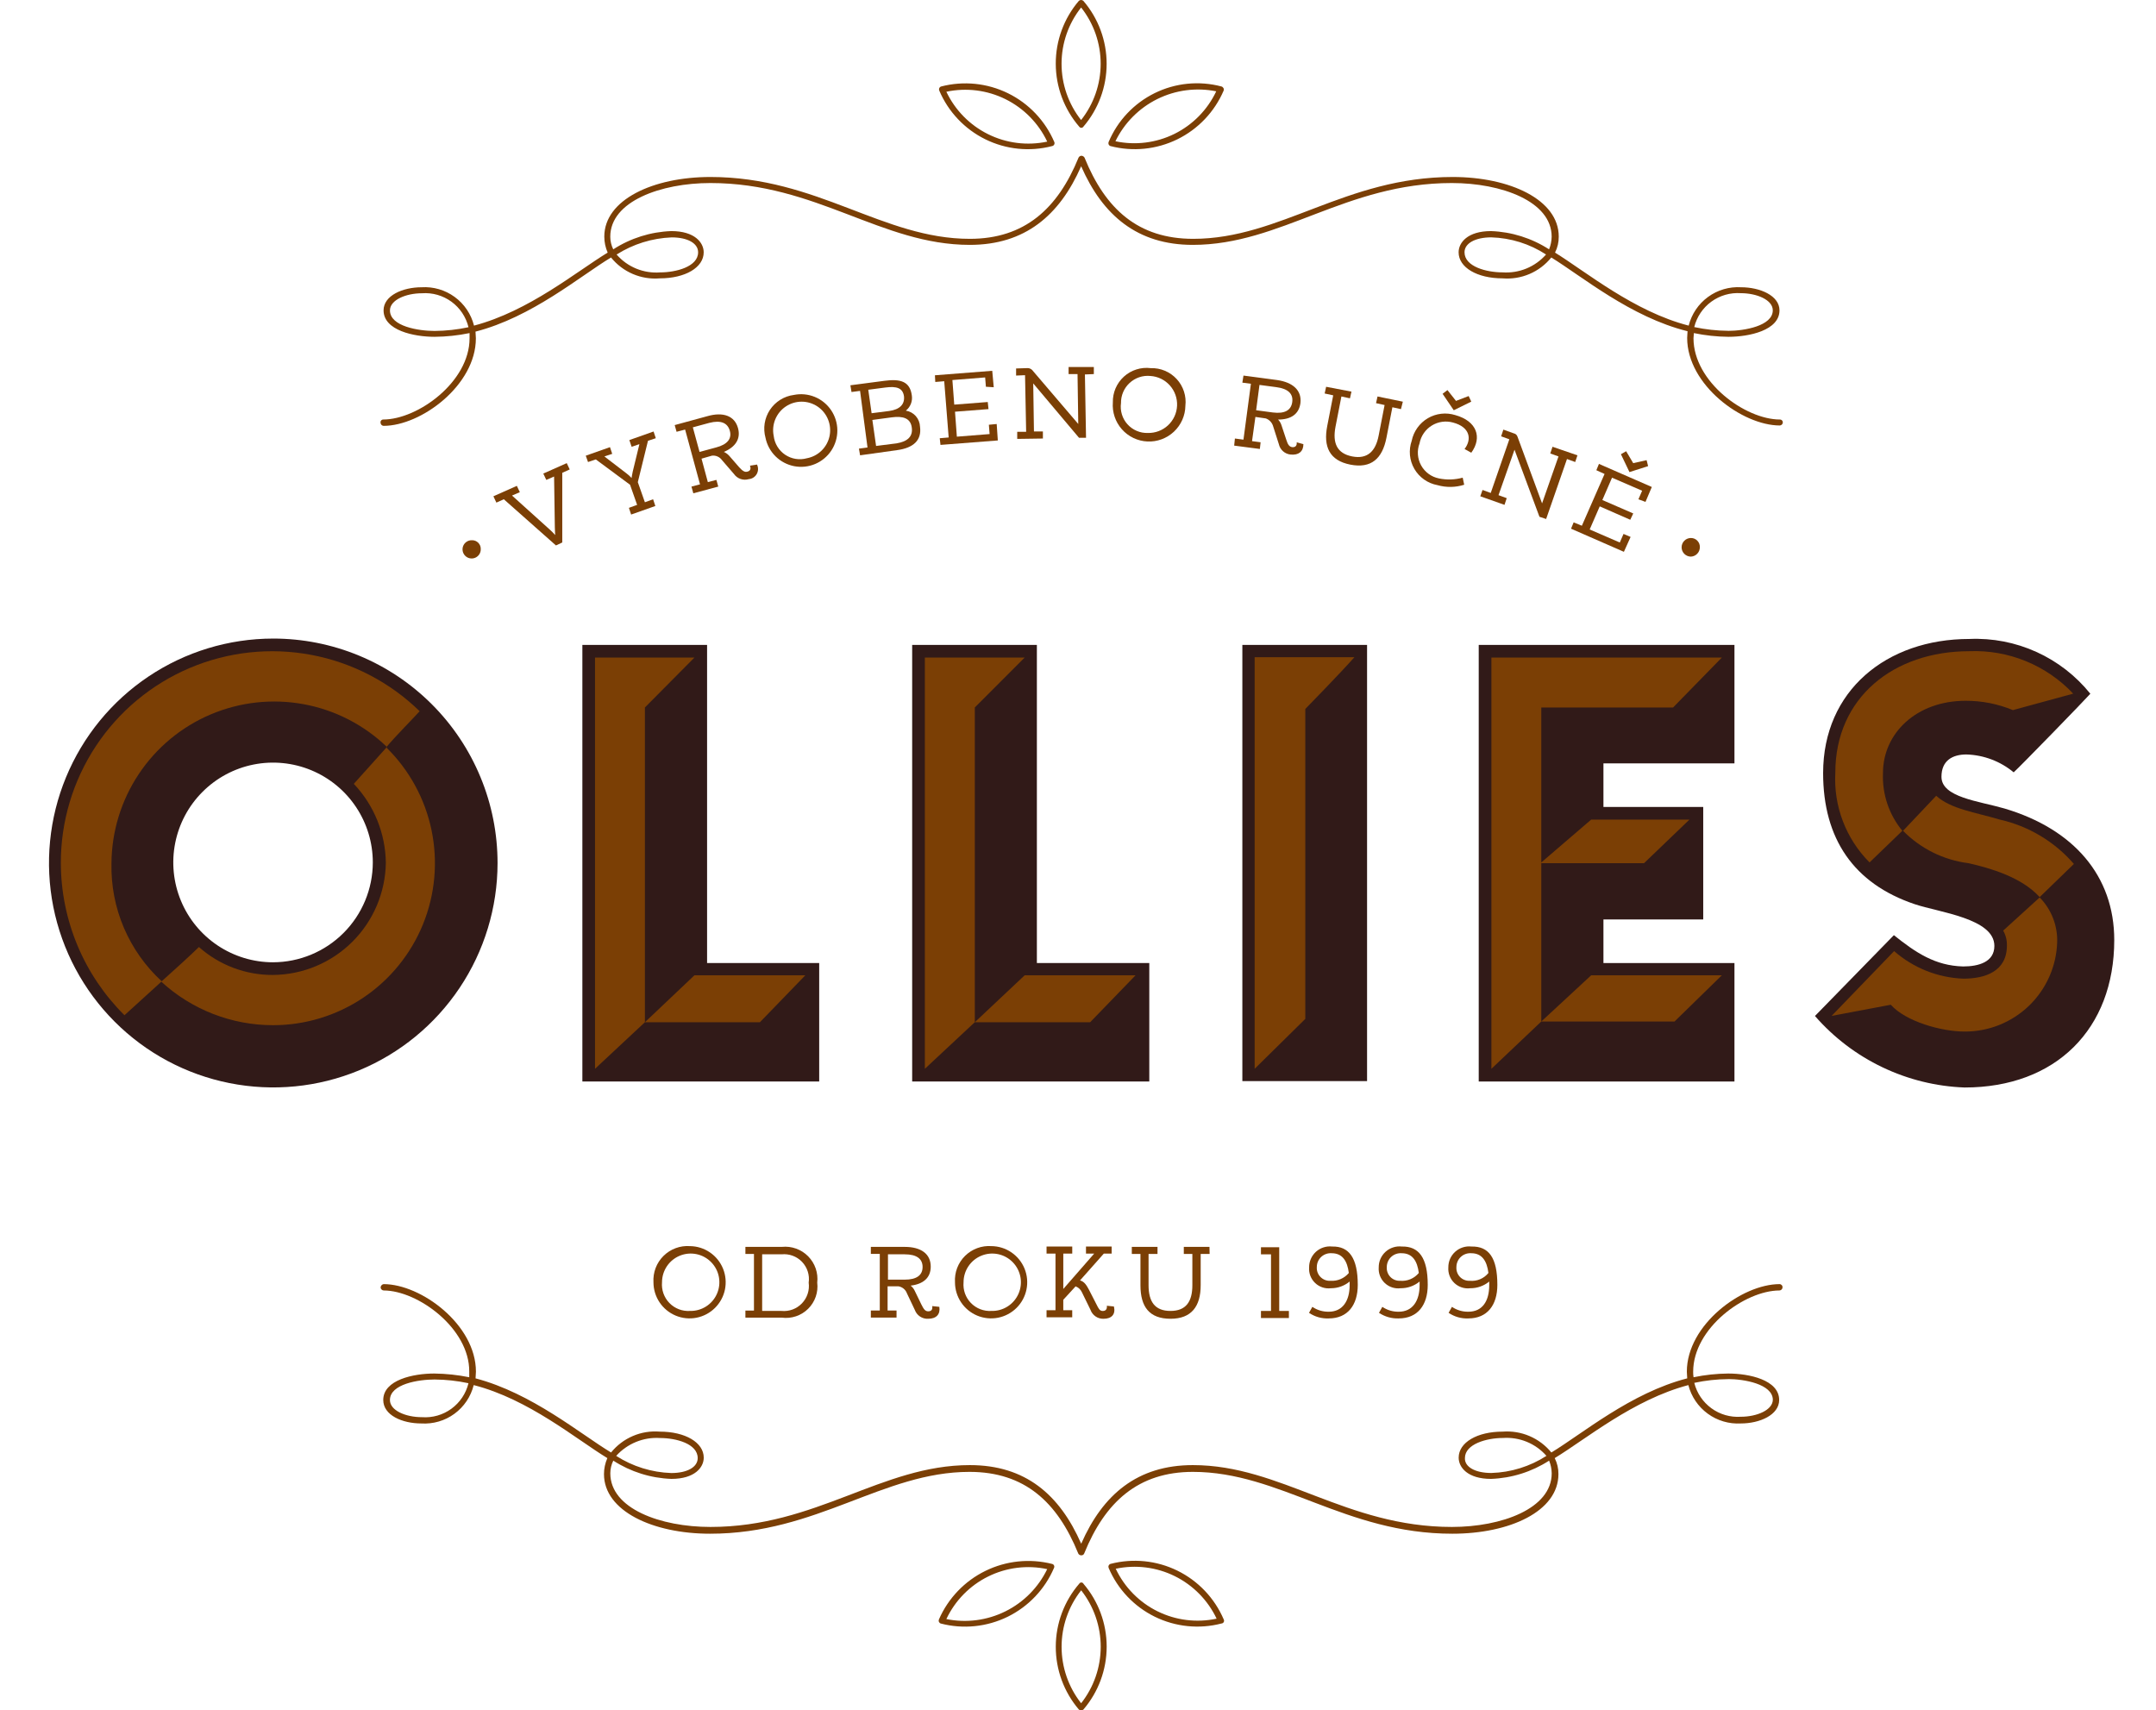 <?xml version="1.0" encoding="UTF-8"?>
<svg xmlns="http://www.w3.org/2000/svg" width="121" height="96" viewBox="0 0 121 96" fill="none">
  <g id="Frame 690">
    <g id="Group 154">
      <path id="Path 174" d="M21.529 72.43C21.485 72.427 21.444 72.408 21.414 72.377C21.383 72.347 21.364 72.306 21.361 72.262C21.363 72.216 21.381 72.173 21.412 72.138C21.442 72.104 21.484 72.081 21.529 72.074C23.639 72.074 26.71 74.353 26.71 76.987C26.71 77.113 26.689 77.26 26.689 77.363C29.865 78.2 32.56 80.479 34.295 81.524C34.621 81.12 35.04 80.803 35.517 80.599C35.994 80.394 36.514 80.31 37.031 80.353C38.452 80.353 39.496 80.96 39.496 81.814C39.496 82.358 38.995 83.006 37.679 83.006C36.52 82.964 35.394 82.61 34.42 81.981C34.31 82.202 34.253 82.445 34.252 82.692C34.252 84.678 37.072 85.703 39.872 85.703C45.826 85.703 49.461 82.232 54.433 82.232C57.546 82.232 59.468 83.884 60.68 86.644C61.891 83.884 63.834 82.232 66.947 82.232C71.898 82.232 75.534 85.703 81.487 85.703C84.266 85.703 87.086 84.678 87.086 82.692C87.082 82.448 87.033 82.207 86.94 81.981C85.966 82.61 84.84 82.964 83.681 83.006C82.365 83.006 81.864 82.358 81.864 81.814C81.864 80.957 82.909 80.353 84.329 80.353C84.846 80.313 85.365 80.398 85.841 80.602C86.318 80.806 86.738 81.122 87.066 81.524C88.799 80.479 91.515 78.179 94.691 77.363C94.691 77.259 94.67 77.113 94.67 76.987C94.67 74.353 97.762 72.074 99.872 72.074C99.896 72.074 99.919 72.079 99.941 72.089C99.962 72.099 99.981 72.113 99.997 72.131C100.013 72.149 100.025 72.169 100.032 72.192C100.039 72.215 100.042 72.239 100.039 72.262C100.037 72.306 100.018 72.347 99.987 72.377C99.956 72.408 99.915 72.427 99.872 72.43C97.929 72.43 95.025 74.542 95.025 76.987C95.022 77.092 95.029 77.198 95.046 77.301C95.685 77.168 96.336 77.098 96.989 77.092C98.159 77.092 99.851 77.447 99.851 78.577C99.851 79.413 98.765 79.894 97.7 79.894C97.036 79.932 96.379 79.738 95.842 79.345C95.305 78.953 94.92 78.386 94.755 77.741C91.663 78.557 89.01 80.772 87.254 81.839C87.395 82.117 87.466 82.425 87.463 82.737C87.463 84.828 84.727 86.083 81.51 86.083C75.493 86.083 71.837 82.612 66.948 82.612C63.876 82.612 62.018 84.304 60.848 87.191C60.835 87.225 60.812 87.253 60.782 87.271C60.751 87.29 60.716 87.299 60.68 87.296C60.645 87.296 60.611 87.286 60.582 87.268C60.552 87.249 60.528 87.223 60.513 87.191C59.343 84.306 57.505 82.612 54.412 82.612C49.545 82.612 45.868 86.083 39.851 86.083C36.634 86.083 33.897 84.807 33.897 82.737C33.897 82.428 33.962 82.122 34.086 81.839C32.331 80.772 29.677 78.533 26.585 77.741C26.425 78.388 26.041 78.959 25.503 79.352C24.965 79.746 24.305 79.937 23.64 79.894C22.574 79.894 21.509 79.432 21.509 78.577C21.509 77.448 23.199 77.092 24.371 77.092C25.031 77.1 25.688 77.169 26.335 77.301V76.987C26.356 74.562 23.451 72.43 21.529 72.43ZM96.989 77.406C96.35 77.411 95.713 77.481 95.087 77.615C95.23 78.188 95.57 78.693 96.048 79.041C96.525 79.389 97.11 79.558 97.699 79.518C98.597 79.518 99.496 79.142 99.496 78.556C99.475 77.678 97.867 77.403 96.99 77.403L96.989 77.406ZM83.698 82.674C84.797 82.642 85.867 82.309 86.79 81.713C86.488 81.368 86.11 81.099 85.686 80.924C85.261 80.75 84.803 80.677 84.346 80.709C83.448 80.709 82.215 81.044 82.215 81.838C82.194 82.34 82.799 82.674 83.698 82.674ZM62.326 87.776C63.582 87.45 64.913 87.584 66.078 88.156C67.243 88.727 68.165 89.698 68.677 90.891C68.69 90.914 68.697 90.94 68.698 90.966C68.698 90.992 68.692 91.018 68.679 91.041C68.666 91.065 68.648 91.084 68.626 91.098C68.604 91.112 68.578 91.12 68.552 91.122C67.299 91.448 65.97 91.312 64.808 90.741C63.647 90.169 62.728 89.199 62.221 88.006C62.212 87.984 62.207 87.961 62.207 87.937C62.207 87.913 62.212 87.889 62.222 87.868C62.232 87.846 62.246 87.826 62.264 87.81C62.282 87.795 62.303 87.783 62.326 87.776ZM68.28 90.851C67.788 89.815 66.962 88.975 65.935 88.466C64.908 87.958 63.739 87.811 62.618 88.049C63.108 89.088 63.934 89.929 64.963 90.438C65.992 90.946 67.162 91.091 68.284 90.85L68.28 90.851ZM60.801 88.886C61.645 89.869 62.109 91.123 62.109 92.419C62.109 93.716 61.645 94.969 60.801 95.953C60.766 95.983 60.722 96 60.676 96C60.63 96 60.585 95.983 60.551 95.953C59.709 94.967 59.249 93.712 59.253 92.416C59.256 91.119 59.724 89.867 60.571 88.886C60.583 88.866 60.6 88.849 60.621 88.838C60.641 88.826 60.664 88.82 60.687 88.82C60.711 88.82 60.734 88.826 60.754 88.837C60.775 88.848 60.792 88.865 60.804 88.884L60.801 88.886ZM60.676 89.263C59.965 90.165 59.579 91.281 59.579 92.43C59.579 93.579 59.965 94.695 60.676 95.598C61.387 94.695 61.774 93.579 61.775 92.43C61.775 91.281 61.389 90.164 60.679 89.261L60.676 89.263ZM59.046 87.778C59.07 87.783 59.093 87.794 59.112 87.81C59.131 87.825 59.146 87.845 59.156 87.867C59.166 87.89 59.171 87.914 59.17 87.939C59.169 87.963 59.163 87.987 59.151 88.009C58.639 89.202 57.717 90.172 56.552 90.744C55.387 91.315 54.056 91.45 52.8 91.124C52.777 91.117 52.756 91.105 52.738 91.089C52.721 91.073 52.706 91.053 52.696 91.032C52.687 91.01 52.681 90.987 52.681 90.963C52.681 90.939 52.686 90.915 52.695 90.893C53.214 89.706 54.137 88.741 55.3 88.171C56.463 87.6 57.791 87.461 59.046 87.778ZM58.774 88.071C57.653 87.83 56.484 87.976 55.456 88.485C54.428 88.993 53.602 89.835 53.112 90.873C54.234 91.101 55.399 90.949 56.424 90.441C57.45 89.933 58.277 89.097 58.774 88.066V88.071ZM37.047 80.712C36.587 80.681 36.126 80.756 35.699 80.93C35.272 81.104 34.89 81.372 34.582 81.715C35.507 82.309 36.575 82.641 37.674 82.677C38.572 82.677 39.157 82.342 39.157 81.84C39.157 81.025 37.928 80.712 37.047 80.712ZM26.292 77.636C25.667 77.502 25.03 77.432 24.39 77.427C23.492 77.427 21.884 77.678 21.884 78.58C21.884 79.165 22.761 79.542 23.681 79.542C24.271 79.585 24.857 79.417 25.335 79.068C25.813 78.719 26.152 78.212 26.292 77.636Z" fill="#7B3F05"></path>
      <g id="Group 148">
        <path id="Path 175" d="M32.684 36.197H39.683V54.052H45.975V60.701H32.684V36.197Z" fill="#311A18"></path>
        <path id="Path 176" d="M33.394 59.989L36.193 57.375H42.647L45.196 54.741H38.973L36.194 57.375V39.709L38.973 36.907H33.394V59.989Z" fill="#7B3F05"></path>
        <path id="Path 177" d="M51.193 36.197H58.192V54.052H64.501V60.701H51.193V36.197Z" fill="#311A18"></path>
        <path id="Path 178" d="M51.905 59.989L54.705 57.375H61.181L63.73 54.741H57.507L54.708 57.375V39.709L57.507 36.907H51.905V59.989Z" fill="#7B3F05"></path>
        <path id="Rectangle 25" d="M76.723 36.197H69.724V60.679H76.723V36.197Z" fill="#311A18"></path>
        <path id="Path 179" d="M70.414 59.989L73.257 57.187V39.792C73.257 39.792 75.241 37.764 76.014 36.886H70.414V59.989Z" fill="#7B3F05"></path>
        <path id="Path 180" d="M97.342 42.846H89.989V45.292H95.589V51.606H89.989V54.053H97.342V60.702H82.99V36.197H97.342V42.846Z" fill="#311A18"></path>
        <path id="Path 181" d="M83.701 59.989L86.501 57.334H93.979L96.633 54.741H89.3L86.501 57.334V48.448H92.267L94.816 46.002H89.301L86.501 48.406V39.709H93.897L96.634 36.907H83.701V59.989Z" fill="#7B3F05"></path>
        <path id="Path 182" d="M117.315 38.938C117.002 39.293 113.366 43.035 113.013 43.349C112.265 42.728 111.331 42.375 110.36 42.346C109.587 42.346 108.96 42.68 108.96 43.6C108.96 44.754 111.049 44.96 112.494 45.378C116.379 46.531 118.657 49.162 118.657 52.759C118.657 57.756 115.376 61.038 110.258 61.038C108.659 60.979 107.088 60.592 105.644 59.901C104.199 59.211 102.912 58.232 101.86 57.024L106.289 52.488C107.518 53.471 108.608 54.203 110.174 54.244C111.052 54.244 111.929 53.993 111.929 53.091C111.929 51.544 108.816 51.21 107.458 50.749C104.032 49.596 102.318 47.069 102.318 43.39C102.318 38.769 105.87 35.863 110.529 35.863C111.821 35.807 113.109 36.056 114.288 36.591C115.467 37.125 116.504 37.929 117.315 38.938Z" fill="#311A18"></path>
        <g id="Group 147">
          <path id="Path 183" d="M112.424 52.232C112.569 52.486 112.641 52.776 112.633 53.068C112.633 54.529 111.404 54.929 110.189 54.929C108.754 54.875 107.382 54.329 106.303 53.382L102.794 57.02L106.116 56.393C106.951 57.334 108.958 57.898 110.252 57.898C111.598 57.906 112.894 57.389 113.866 56.456C114.837 55.522 115.407 54.247 115.453 52.901C115.47 52.434 115.391 51.97 115.222 51.535C115.053 51.1 114.798 50.704 114.471 50.371L112.424 52.232Z" fill="#7B3F05"></path>
          <path id="Path 184" d="M106.764 46.63C106.014 45.721 105.627 44.567 105.677 43.389C105.677 41.152 107.557 39.333 110.315 39.333C111.226 39.33 112.128 39.508 112.969 39.856L116.353 38.933C115.609 38.142 114.703 37.519 113.697 37.108C112.692 36.697 111.61 36.506 110.524 36.55C106.262 36.55 103.003 39.164 103.003 43.366C102.951 44.294 103.095 45.222 103.426 46.09C103.757 46.959 104.267 47.747 104.924 48.405L106.764 46.63Z" fill="#7B3F05"></path>
          <path id="Path 185" d="M112.236 46.002C110.836 45.584 109.499 45.417 108.664 44.665L106.804 46.63C107.79 47.634 109.086 48.275 110.481 48.449C111.672 48.721 113.448 49.222 114.471 50.352L116.392 48.491C115.308 47.238 113.852 46.366 112.236 46.002Z" fill="#7B3F05"></path>
        </g>
        <path id="Path 186" d="M15.325 35.841C12.836 35.843 10.404 36.584 8.336 37.969C6.268 39.354 4.657 41.322 3.706 43.623C2.755 45.924 2.506 48.456 2.992 50.898C3.479 53.34 4.677 55.584 6.437 57.345C8.196 59.105 10.438 60.305 12.878 60.791C15.319 61.278 17.848 61.029 20.148 60.078C22.447 59.126 24.413 57.513 25.797 55.443C27.181 53.374 27.921 50.94 27.924 48.45C27.925 46.794 27.601 45.153 26.968 43.623C26.336 42.092 25.408 40.701 24.237 39.53C23.067 38.359 21.677 37.43 20.148 36.797C18.619 36.164 16.98 35.839 15.325 35.841ZM15.325 54.01C14.217 54.01 13.135 53.681 12.214 53.066C11.293 52.45 10.575 51.575 10.152 50.551C9.728 49.527 9.617 48.401 9.833 47.314C10.049 46.227 10.582 45.228 11.366 44.445C12.149 43.661 13.146 43.127 14.232 42.911C15.318 42.695 16.444 42.806 17.467 43.23C18.49 43.654 19.365 44.372 19.98 45.294C20.595 46.215 20.923 47.298 20.923 48.407C20.92 49.892 20.329 51.315 19.279 52.365C18.23 53.415 16.808 54.006 15.325 54.01Z" fill="#311A18"></path>
        <path id="Path 187" d="M21.673 41.946C22.196 41.319 23.178 40.336 23.553 39.918C21.88 38.288 19.764 37.188 17.469 36.756C15.175 36.324 12.804 36.58 10.653 37.49C8.503 38.401 6.669 39.927 5.381 41.876C4.094 43.825 3.409 46.112 3.414 48.448C3.419 50.036 3.737 51.607 4.35 53.072C4.963 54.536 5.859 55.865 6.986 56.982L9.054 55.101C10.765 56.67 13.001 57.541 15.322 57.541C17.128 57.542 18.893 57.003 20.392 55.995C21.891 54.986 23.056 53.554 23.738 51.88C24.419 50.206 24.587 48.367 24.219 46.597C23.851 44.827 22.965 43.207 21.673 41.944L21.673 41.946ZM15.322 54.721C13.79 54.73 12.309 54.171 11.164 53.153C10.788 53.529 9.618 54.595 9.075 55.075C8.163 54.238 7.44 53.215 6.953 52.076C6.467 50.937 6.23 49.707 6.256 48.469C6.265 46.681 6.797 44.934 7.788 43.446C8.779 41.957 10.184 40.792 11.83 40.096C13.476 39.399 15.29 39.201 17.048 39.526C18.805 39.851 20.428 40.685 21.716 41.925L19.857 43.995C20.992 45.193 21.634 46.776 21.654 48.427C21.629 50.096 20.953 51.689 19.769 52.865C18.586 54.041 16.989 54.708 15.322 54.721Z" fill="#7B3F05"></path>
      </g>
      <path id="Path 188" d="M21.506 23.546C23.449 23.546 26.353 21.434 26.353 18.988V18.695C25.707 18.829 25.049 18.899 24.389 18.904C23.237 18.904 21.527 18.549 21.527 17.419C21.527 16.583 22.613 16.123 23.658 16.123C24.323 16.082 24.981 16.274 25.519 16.668C26.057 17.061 26.44 17.63 26.603 18.276C29.695 17.46 32.348 15.245 34.104 14.178C33.979 13.895 33.915 13.589 33.915 13.279C33.915 11.21 36.652 9.934 39.869 9.934C45.886 9.934 49.542 13.405 54.43 13.405C57.503 13.405 59.361 11.713 60.531 8.847C60.546 8.816 60.57 8.789 60.6 8.771C60.629 8.752 60.663 8.742 60.698 8.742C60.733 8.745 60.766 8.756 60.795 8.774C60.824 8.792 60.849 8.817 60.866 8.847C62.036 11.732 63.874 13.405 66.966 13.405C71.855 13.405 75.511 9.934 81.528 9.934C84.745 9.934 87.481 11.21 87.481 13.279C87.484 13.591 87.413 13.899 87.272 14.178C89.027 15.265 91.701 17.484 94.773 18.276C94.936 17.63 95.319 17.061 95.857 16.668C96.395 16.274 97.053 16.082 97.718 16.123C98.763 16.123 99.869 16.585 99.869 17.419C99.869 18.548 98.156 18.904 97.007 18.904C96.354 18.898 95.703 18.828 95.064 18.695C95.064 18.8 95.043 18.883 95.043 18.988C95.043 21.434 97.947 23.546 99.89 23.546C99.912 23.545 99.934 23.549 99.954 23.558C99.975 23.566 99.994 23.578 100.009 23.594C100.025 23.609 100.037 23.628 100.046 23.649C100.054 23.669 100.058 23.691 100.057 23.713C100.055 23.757 100.036 23.798 100.005 23.828C99.974 23.859 99.933 23.878 99.89 23.881C97.78 23.881 94.688 21.602 94.688 18.967C94.688 18.842 94.709 18.695 94.709 18.591C91.512 17.797 88.793 15.516 87.063 14.452C86.737 14.856 86.317 15.174 85.84 15.378C85.363 15.582 84.843 15.666 84.326 15.623C82.906 15.623 81.861 15.016 81.861 14.162C81.861 13.618 82.363 12.97 83.679 12.97C84.837 13.012 85.963 13.366 86.938 13.995C87.03 13.769 87.079 13.528 87.083 13.284C87.083 11.298 84.263 10.273 81.484 10.273C75.531 10.273 71.895 13.744 66.944 13.744C63.831 13.744 61.888 12.092 60.677 9.332C59.465 12.092 57.523 13.744 54.43 13.744C49.458 13.744 45.826 10.273 39.869 10.273C37.09 10.273 34.25 11.298 34.25 13.284C34.25 13.531 34.308 13.774 34.417 13.995C35.391 13.366 36.517 13.012 37.676 12.97C38.992 12.97 39.493 13.618 39.493 14.162C39.493 15.019 38.449 15.623 37.028 15.623C36.511 15.666 35.992 15.582 35.515 15.378C35.038 15.174 34.618 14.856 34.292 14.452C32.558 15.497 29.863 17.797 26.686 18.613C26.686 18.717 26.707 18.863 26.707 18.989C26.707 21.623 23.634 23.902 21.526 23.902C21.483 23.899 21.442 23.881 21.411 23.85C21.38 23.819 21.361 23.778 21.359 23.735C21.353 23.712 21.353 23.689 21.358 23.667C21.363 23.645 21.373 23.624 21.387 23.606C21.401 23.588 21.419 23.573 21.439 23.563C21.459 23.552 21.482 23.547 21.505 23.546L21.506 23.546ZM96.987 18.57C97.885 18.57 99.493 18.297 99.493 17.416C99.493 16.831 98.595 16.455 97.697 16.455C97.107 16.415 96.523 16.583 96.045 16.931C95.568 17.279 95.228 17.784 95.085 18.358C95.71 18.492 96.347 18.562 96.986 18.567L96.987 18.57ZM83.696 13.322C82.798 13.322 82.192 13.656 82.192 14.158C82.192 14.974 83.446 15.287 84.323 15.287C84.78 15.319 85.239 15.246 85.663 15.072C86.087 14.898 86.465 14.628 86.768 14.284C85.851 13.687 84.788 13.354 83.695 13.322H83.696ZM62.324 8.199C62.301 8.192 62.28 8.18 62.263 8.164C62.245 8.148 62.23 8.129 62.221 8.107C62.211 8.085 62.206 8.062 62.205 8.038C62.205 8.014 62.21 7.99 62.219 7.968C62.722 6.773 63.64 5.799 64.803 5.227C65.966 4.654 67.297 4.522 68.55 4.853C68.573 4.859 68.596 4.87 68.615 4.886C68.634 4.901 68.65 4.92 68.662 4.941C68.674 4.963 68.681 4.987 68.683 5.011C68.685 5.036 68.683 5.06 68.675 5.084C68.163 6.277 67.241 7.247 66.076 7.819C64.911 8.39 63.58 8.525 62.324 8.199ZM62.596 7.927C63.717 8.167 64.887 8.022 65.915 7.513C66.942 7.004 67.768 6.163 68.258 5.125C67.138 4.9 65.974 5.053 64.95 5.56C63.926 6.067 63.1 6.901 62.6 7.929L62.596 7.927ZM60.569 7.111C59.723 6.13 59.256 4.879 59.252 3.583C59.248 2.287 59.708 1.033 60.549 0.047C60.583 0.017 60.628 0 60.674 0C60.72 0 60.764 0.017 60.799 0.047C61.643 1.03 62.107 2.284 62.107 3.581C62.107 4.877 61.643 6.131 60.799 7.114C60.786 7.132 60.77 7.148 60.75 7.158C60.73 7.168 60.708 7.174 60.686 7.174C60.664 7.174 60.642 7.168 60.622 7.158C60.603 7.148 60.586 7.132 60.573 7.114L60.569 7.111ZM60.674 0.422C59.963 1.321 59.577 2.433 59.577 3.579C59.577 4.725 59.963 5.838 60.674 6.737C61.384 5.838 61.771 4.726 61.772 3.581C61.773 2.435 61.387 1.323 60.678 0.424L60.674 0.422ZM59.044 8.2C57.791 8.526 56.463 8.391 55.301 7.819C54.139 7.247 53.221 6.277 52.714 5.084C52.705 5.062 52.7 5.039 52.7 5.015C52.7 4.991 52.705 4.968 52.715 4.946C52.725 4.924 52.739 4.905 52.757 4.889C52.775 4.873 52.796 4.861 52.819 4.854C54.075 4.528 55.406 4.662 56.571 5.234C57.736 5.805 58.658 6.776 59.17 7.969C59.179 7.992 59.184 8.017 59.183 8.043C59.181 8.068 59.175 8.092 59.163 8.115C59.151 8.137 59.134 8.156 59.113 8.171C59.093 8.185 59.069 8.195 59.044 8.2ZM53.111 5.147C53.603 6.184 54.429 7.024 55.456 7.532C56.483 8.041 57.652 8.187 58.773 7.949C58.282 6.914 57.456 6.075 56.43 5.566C55.403 5.058 54.235 4.911 53.115 5.149L53.111 5.147ZM37.049 15.289C37.926 15.289 39.18 14.975 39.18 14.16C39.18 13.658 38.596 13.324 37.697 13.324C36.599 13.367 35.533 13.698 34.605 14.286C34.906 14.632 35.284 14.903 35.708 15.077C36.133 15.251 36.592 15.324 37.049 15.289ZM23.682 16.46C22.784 16.46 21.885 16.836 21.885 17.422C21.885 18.321 23.494 18.575 24.392 18.575C25.031 18.57 25.668 18.5 26.293 18.366C26.153 17.79 25.814 17.282 25.335 16.933C24.856 16.584 24.269 16.416 23.679 16.46H23.682Z" fill="#7B3F05"></path>
      <g id="Group 151">
        <g id="Group 149">
          <path id="Path 189" d="M95.4 30.719C95.399 30.853 95.347 30.983 95.253 31.08C95.16 31.177 95.033 31.235 94.899 31.241C94.76 31.241 94.627 31.186 94.529 31.088C94.431 30.99 94.376 30.857 94.376 30.719C94.376 30.58 94.431 30.447 94.529 30.349C94.627 30.251 94.76 30.196 94.899 30.196C94.966 30.196 95.033 30.209 95.096 30.235C95.158 30.262 95.215 30.301 95.261 30.35C95.308 30.399 95.345 30.456 95.369 30.52C95.392 30.583 95.403 30.651 95.4 30.719Z" fill="#7B3F05"></path>
          <path id="Path 190" d="M26.981 30.823C26.983 30.926 26.955 31.026 26.899 31.112C26.844 31.197 26.764 31.265 26.67 31.305C26.576 31.345 26.473 31.355 26.372 31.336C26.272 31.317 26.18 31.268 26.108 31.195C26.036 31.123 25.987 31.031 25.968 30.931C25.948 30.831 25.959 30.727 25.999 30.633C26.039 30.539 26.106 30.459 26.192 30.404C26.277 30.348 26.378 30.32 26.48 30.322C26.546 30.319 26.613 30.33 26.675 30.354C26.737 30.378 26.793 30.415 26.84 30.462C26.887 30.51 26.924 30.566 26.949 30.628C26.973 30.69 26.984 30.757 26.981 30.823Z" fill="#7B3F05"></path>
        </g>
        <g id="Group 150">
          <path id="Path 191" d="M31.974 26.349L31.556 26.537V30.447L31.201 30.614L28.276 28.022L27.858 28.21L27.691 27.855L29.007 27.27L29.174 27.625L28.736 27.814L30.846 29.716C30.956 29.815 31.061 29.92 31.16 30.03C31.16 30.03 31.139 29.779 31.139 29.591L31.097 26.746L30.659 26.935L30.491 26.58L31.807 25.994L31.974 26.349Z" fill="#7B3F05"></path>
          <path id="Path 192" d="M35.796 27.062L36.193 28.191L36.654 28.023L36.779 28.4L35.421 28.88L35.296 28.504L35.757 28.337L35.36 27.208L33.439 25.786L33.001 25.932L32.875 25.577L34.233 25.097L34.359 25.473L33.92 25.619L35.174 26.581C35.273 26.654 35.364 26.738 35.446 26.831C35.446 26.831 35.467 26.663 35.509 26.476L35.885 24.929L35.447 25.075L35.321 24.699L36.68 24.219L36.805 24.595L36.366 24.741L35.796 27.062Z" fill="#7B3F05"></path>
          <path id="Path 193" d="M42.024 26.892C41.871 26.938 41.709 26.934 41.558 26.882C41.408 26.829 41.279 26.73 41.188 26.599L40.52 25.826C40.457 25.737 40.372 25.667 40.272 25.623C40.173 25.578 40.064 25.562 39.956 25.575L39.371 25.743L39.726 27.06L40.206 26.935L40.311 27.311L38.911 27.687L38.806 27.311L39.287 27.185L38.451 24.11L37.971 24.235L37.866 23.859L39.705 23.357C40.582 23.107 41.229 23.337 41.418 24.026C41.585 24.633 41.272 25.093 40.624 25.364C40.734 25.414 40.834 25.485 40.917 25.573L41.481 26.221C41.669 26.43 41.794 26.514 41.942 26.472C42.13 26.43 42.151 26.283 42.088 26.137L42.485 26.074C42.526 26.157 42.545 26.249 42.543 26.341C42.54 26.434 42.515 26.524 42.47 26.605C42.424 26.686 42.36 26.754 42.282 26.804C42.205 26.854 42.116 26.884 42.024 26.892ZM40.185 25.115C40.833 24.947 41.084 24.613 40.958 24.174C40.833 23.735 40.457 23.567 39.806 23.735L38.884 23.985L39.26 25.366L40.185 25.115Z" fill="#7B3F05"></path>
          <path id="Path 194" d="M44.55 22.167C44.944 22.086 45.354 22.124 45.727 22.277C46.1 22.429 46.419 22.689 46.645 23.023C46.87 23.357 46.992 23.75 46.994 24.153C46.996 24.556 46.879 24.951 46.656 25.288C46.434 25.624 46.117 25.887 45.746 26.043C45.375 26.199 44.965 26.241 44.57 26.165C44.174 26.088 43.81 25.895 43.524 25.612C43.238 25.328 43.042 24.966 42.962 24.571C42.889 24.308 42.873 24.032 42.915 23.762C42.958 23.492 43.058 23.234 43.208 23.006C43.359 22.779 43.556 22.586 43.788 22.441C44.019 22.296 44.279 22.202 44.55 22.167ZM45.281 25.721C45.594 25.663 45.882 25.514 46.109 25.291C46.336 25.069 46.492 24.784 46.557 24.473C46.621 24.161 46.592 23.838 46.472 23.543C46.353 23.248 46.148 22.996 45.885 22.818C45.621 22.641 45.311 22.545 44.993 22.545C44.675 22.544 44.365 22.638 44.101 22.815C43.836 22.992 43.631 23.243 43.51 23.537C43.389 23.831 43.358 24.155 43.422 24.466C43.446 24.678 43.516 24.882 43.627 25.064C43.738 25.247 43.886 25.403 44.063 25.522C44.24 25.641 44.44 25.721 44.65 25.755C44.861 25.789 45.076 25.778 45.281 25.721Z" fill="#7B3F05"></path>
          <path id="Path 195" d="M51.633 23.946C51.737 24.698 51.278 25.137 50.358 25.263L48.27 25.555L48.206 25.18L48.687 25.116L48.269 21.939L47.789 22.002L47.726 21.625L49.627 21.375C50.549 21.249 51.068 21.416 51.173 22.19C51.198 22.35 51.181 22.514 51.122 22.665C51.063 22.815 50.965 22.948 50.839 23.048C51.054 23.082 51.252 23.19 51.397 23.354C51.541 23.518 51.625 23.727 51.633 23.946ZM48.917 23.193L49.899 23.068C50.505 22.984 50.776 22.692 50.735 22.252C50.672 21.771 50.317 21.667 49.69 21.75L48.729 21.875L48.917 23.193ZM51.173 24.009C51.11 23.465 50.672 23.34 50.046 23.424L48.959 23.57L49.168 25.03L50.321 24.884C50.944 24.781 51.236 24.489 51.173 24.012V24.009Z" fill="#7B3F05"></path>
          <path id="Path 196" d="M55.331 21.707L55.289 21.184L53.451 21.33L53.555 22.71L55.435 22.564L55.477 22.962L53.597 23.108L53.701 24.509L55.539 24.363L55.498 23.84L55.937 23.798L56 24.721L52.782 24.971L52.741 24.596L53.242 24.554L52.992 21.397L52.49 21.439L52.47 21.063L55.687 20.812L55.771 21.735L55.331 21.707Z" fill="#7B3F05"></path>
          <path id="Path 197" d="M61.389 20.599V20.996L60.888 21.017L60.951 24.571H60.557L57.987 21.519L58.028 24.216H58.53V24.613L57.089 24.634V24.237H57.59L57.528 21.058L57.026 21.079V20.681L57.653 20.661C57.703 20.658 57.753 20.666 57.8 20.684C57.847 20.702 57.889 20.73 57.925 20.765L60.515 23.797L60.474 20.995H59.972V20.599H61.389Z" fill="#7B3F05"></path>
          <path id="Path 198" d="M64.585 20.663C64.856 20.654 65.127 20.704 65.378 20.81C65.629 20.915 65.854 21.074 66.038 21.274C66.223 21.474 66.362 21.712 66.446 21.971C66.531 22.23 66.558 22.504 66.527 22.775C66.523 23.048 66.464 23.317 66.353 23.567C66.243 23.816 66.083 24.041 65.885 24.228C65.686 24.415 65.451 24.56 65.195 24.655C64.939 24.75 64.667 24.792 64.395 24.779C64.122 24.767 63.855 24.699 63.609 24.582C63.362 24.464 63.142 24.298 62.962 24.093C62.781 23.889 62.643 23.65 62.556 23.391C62.469 23.132 62.435 22.858 62.456 22.586C62.449 22.314 62.502 22.043 62.609 21.793C62.717 21.543 62.877 21.319 63.079 21.136C63.281 20.953 63.52 20.816 63.78 20.735C64.04 20.653 64.314 20.628 64.585 20.663ZM64.417 24.301C64.836 24.312 65.243 24.159 65.551 23.873C65.858 23.587 66.041 23.192 66.06 22.773C66.079 22.354 65.933 21.944 65.653 21.631C65.373 21.318 64.982 21.128 64.563 21.102C64.352 21.081 64.139 21.105 63.937 21.173C63.736 21.241 63.552 21.35 63.396 21.494C63.24 21.638 63.116 21.814 63.033 22.009C62.95 22.205 62.909 22.415 62.913 22.628C62.883 22.84 62.901 23.056 62.964 23.261C63.026 23.466 63.133 23.655 63.276 23.814C63.42 23.973 63.596 24.099 63.793 24.183C63.99 24.268 64.203 24.308 64.417 24.301Z" fill="#7B3F05"></path>
          <path id="Path 199" d="M72.44 25.513C72.281 25.5 72.13 25.436 72.01 25.33C71.89 25.225 71.806 25.084 71.772 24.928L71.458 23.946C71.431 23.841 71.379 23.744 71.306 23.663C71.234 23.583 71.142 23.521 71.04 23.485L70.456 23.401L70.267 24.76L70.748 24.823L70.706 25.199L69.265 25.011L69.306 24.613L69.786 24.676L70.204 21.54L69.724 21.477L69.787 21.08L71.667 21.33C72.565 21.456 73.067 21.915 72.983 22.627C72.899 23.254 72.44 23.549 71.729 23.549C71.816 23.637 71.88 23.745 71.918 23.863L72.189 24.678C72.273 24.951 72.357 25.076 72.524 25.097C72.712 25.117 72.796 24.992 72.774 24.825L73.15 24.929C73.15 25.347 72.876 25.556 72.44 25.513ZM71.437 23.151C72.106 23.235 72.461 23.026 72.524 22.566C72.587 22.106 72.293 21.813 71.626 21.729L70.685 21.604L70.497 23.026L71.437 23.151Z" fill="#7B3F05"></path>
          <path id="Path 200" d="M78.625 22.963L78.144 22.858L77.81 24.573C77.58 25.744 76.954 26.308 75.784 26.078C74.614 25.848 74.259 25.075 74.489 23.904L74.823 22.189L74.343 22.085L74.426 21.709L75.847 21.981L75.763 22.357L75.283 22.253L74.949 23.967C74.781 24.866 75.032 25.452 75.889 25.618C76.746 25.785 77.205 25.326 77.373 24.448L77.707 22.733L77.227 22.628L77.31 22.253L78.731 22.545L78.625 22.963Z" fill="#7B3F05"></path>
          <path id="Path 201" d="M82.091 26.81L82.174 27.207C81.686 27.362 81.163 27.369 80.67 27.228C80.402 27.179 80.147 27.072 79.924 26.914C79.701 26.757 79.514 26.553 79.377 26.317C79.24 26.08 79.156 25.817 79.13 25.545C79.105 25.273 79.138 24.998 79.229 24.74C79.282 24.478 79.39 24.23 79.546 24.012C79.701 23.794 79.9 23.611 80.131 23.475C80.361 23.34 80.618 23.253 80.883 23.223C81.149 23.192 81.418 23.218 81.674 23.298C82.885 23.632 83.198 24.553 82.572 25.41L82.195 25.201C82.613 24.657 82.509 23.971 81.547 23.716C81.347 23.66 81.137 23.646 80.931 23.676C80.725 23.705 80.527 23.777 80.35 23.888C80.173 23.998 80.021 24.143 79.904 24.316C79.786 24.488 79.706 24.682 79.668 24.887C79.592 25.087 79.561 25.301 79.577 25.514C79.592 25.727 79.654 25.934 79.757 26.121C79.86 26.308 80.003 26.47 80.175 26.596C80.347 26.723 80.545 26.81 80.754 26.852C81.197 26.944 81.655 26.929 82.091 26.81ZM81.589 23.026L80.962 22.103L81.234 21.894L81.714 22.501L82.425 22.229L82.571 22.542L81.589 23.026Z" fill="#7B3F05"></path>
          <path id="Path 202" d="M88.53 25.556L88.404 25.932L87.943 25.764L86.773 29.13L86.398 29.005L84.998 25.241L84.1 27.792L84.561 27.96L84.436 28.336L83.077 27.855L83.203 27.5L83.664 27.668L84.708 24.657L84.247 24.489L84.373 24.113L84.957 24.323C85.006 24.332 85.051 24.355 85.088 24.388C85.124 24.421 85.151 24.464 85.166 24.511L86.545 28.253L87.467 25.619L87.006 25.452L87.131 25.075L88.53 25.556Z" fill="#7B3F05"></path>
          <path id="Path 203" d="M91.952 28.023L92.161 27.543L90.471 26.811L89.928 28.065L91.662 28.818L91.494 29.173L89.781 28.421L89.217 29.717L90.907 30.449L91.116 29.968L91.513 30.136L91.137 30.972L88.171 29.674L88.317 29.319L88.778 29.508L90.052 26.602L89.591 26.392L89.737 26.037L92.704 27.333L92.349 28.17L91.952 28.023ZM91.45 26.497L90.97 25.494L91.263 25.326L91.66 25.995L92.412 25.827L92.496 26.162L91.45 26.497Z" fill="#7B3F05"></path>
        </g>
      </g>
      <g id="Group 152">
        <path id="Path 204" d="M38.721 69.941C39.121 69.945 39.511 70.067 39.842 70.293C40.172 70.518 40.429 70.836 40.579 71.207C40.729 71.578 40.766 71.985 40.686 72.377C40.605 72.769 40.411 73.129 40.126 73.41C39.842 73.692 39.481 73.883 39.088 73.96C38.696 74.036 38.289 73.995 37.92 73.841C37.551 73.687 37.236 73.427 37.014 73.094C36.792 72.761 36.674 72.369 36.674 71.969C36.657 71.697 36.699 71.424 36.796 71.168C36.893 70.913 37.044 70.682 37.238 70.49C37.432 70.298 37.664 70.15 37.92 70.055C38.176 69.96 38.449 69.921 38.721 69.941ZM38.721 73.579C39.041 73.587 39.357 73.5 39.627 73.328C39.897 73.156 40.11 72.908 40.238 72.614C40.367 72.321 40.404 71.996 40.347 71.68C40.29 71.365 40.14 71.074 39.916 70.845C39.693 70.615 39.406 70.458 39.093 70.392C38.78 70.327 38.454 70.356 38.157 70.477C37.861 70.597 37.607 70.804 37.428 71.07C37.25 71.336 37.154 71.649 37.154 71.969C37.135 72.182 37.163 72.396 37.234 72.597C37.306 72.798 37.419 72.981 37.568 73.134C37.717 73.287 37.897 73.406 38.096 73.483C38.295 73.56 38.508 73.592 38.721 73.579Z" fill="#7B3F05"></path>
        <path id="Path 205" d="M45.865 71.991C45.898 72.258 45.868 72.53 45.78 72.784C45.691 73.039 45.545 73.27 45.354 73.459C45.163 73.649 44.93 73.792 44.675 73.878C44.42 73.964 44.148 73.991 43.881 73.956H41.834V73.558H42.314V70.38H41.834V69.983H43.881C44.15 69.955 44.422 69.988 44.677 70.08C44.932 70.171 45.163 70.318 45.354 70.511C45.544 70.704 45.689 70.937 45.778 71.193C45.866 71.449 45.896 71.721 45.865 71.991ZM45.385 71.991C45.416 71.78 45.398 71.566 45.333 71.364C45.268 71.161 45.158 70.977 45.011 70.823C44.864 70.67 44.684 70.552 44.484 70.479C44.285 70.406 44.072 70.38 43.86 70.401H42.774V73.579H43.86C44.071 73.599 44.284 73.571 44.482 73.498C44.681 73.424 44.86 73.306 45.006 73.154C45.153 73.001 45.263 72.817 45.329 72.615C45.395 72.414 45.414 72.201 45.385 71.991Z" fill="#7B3F05"></path>
        <path id="Path 206" d="M52.091 74.018C51.929 74.027 51.767 73.983 51.632 73.892C51.496 73.802 51.394 73.67 51.339 73.516L50.901 72.594C50.864 72.49 50.8 72.399 50.715 72.329C50.631 72.259 50.529 72.213 50.42 72.196H49.814V73.556H50.316V73.953H48.874V73.556H49.376V70.378H48.874V69.984H50.775C51.697 69.984 52.235 70.381 52.235 71.091C52.235 71.719 51.817 72.074 51.107 72.158C51.206 72.236 51.285 72.336 51.338 72.451L51.713 73.224C51.839 73.475 51.922 73.6 52.09 73.6C52.299 73.6 52.34 73.475 52.32 73.307L52.718 73.349C52.781 73.768 52.551 74.018 52.091 74.018ZM50.775 71.823C51.444 71.823 51.778 71.573 51.778 71.112C51.778 70.652 51.444 70.401 50.775 70.401H49.835V71.823L50.775 71.823Z" fill="#7B3F05"></path>
        <path id="Path 207" d="M55.644 69.941C56.044 69.945 56.433 70.067 56.764 70.293C57.094 70.518 57.351 70.836 57.501 71.207C57.651 71.578 57.689 71.985 57.608 72.377C57.528 72.769 57.333 73.129 57.049 73.41C56.764 73.692 56.403 73.883 56.011 73.96C55.618 74.036 55.212 73.995 54.843 73.841C54.474 73.687 54.158 73.427 53.937 73.094C53.715 72.761 53.596 72.369 53.596 71.969C53.58 71.697 53.621 71.424 53.718 71.168C53.816 70.913 53.966 70.682 54.16 70.49C54.354 70.298 54.587 70.15 54.843 70.055C55.099 69.96 55.372 69.921 55.644 69.941ZM55.644 73.579C55.964 73.587 56.279 73.5 56.549 73.328C56.819 73.156 57.032 72.908 57.161 72.614C57.289 72.321 57.327 71.996 57.27 71.68C57.212 71.365 57.062 71.074 56.839 70.845C56.615 70.615 56.329 70.458 56.015 70.392C55.702 70.327 55.376 70.356 55.08 70.477C54.783 70.597 54.529 70.804 54.351 71.07C54.172 71.335 54.077 71.649 54.077 71.969C54.058 72.182 54.085 72.396 54.156 72.597C54.228 72.798 54.342 72.981 54.491 73.134C54.64 73.287 54.82 73.406 55.019 73.483C55.218 73.559 55.431 73.592 55.644 73.579Z" fill="#7B3F05"></path>
        <path id="Path 208" d="M61.932 74.019C61.773 74.023 61.616 73.977 61.485 73.887C61.354 73.796 61.254 73.667 61.201 73.517L60.721 72.534C60.687 72.458 60.638 72.389 60.577 72.331C60.516 72.274 60.444 72.229 60.365 72.2L59.674 72.953V73.538H60.176V73.935H58.735V73.538H59.237V70.36H58.735V69.963H60.177V70.36H59.675V72.346L61.409 70.36H60.948V69.963H62.389V70.36H61.95L60.614 71.866C60.864 71.929 60.99 72.159 61.115 72.388L61.533 73.204C61.658 73.455 61.721 73.581 61.888 73.581C62.076 73.581 62.139 73.456 62.119 73.288L62.516 73.329C62.621 73.768 62.391 74.019 61.932 74.019Z" fill="#7B3F05"></path>
        <path id="Path 209" d="M67.887 70.381H67.385V72.136C67.385 73.328 66.863 74.018 65.695 74.018C64.504 74.018 64.005 73.349 64.005 72.136V70.38H63.52V69.984H64.962V70.381H64.46V72.136C64.46 73.059 64.815 73.579 65.689 73.579C66.563 73.579 66.918 73.056 66.918 72.136V70.38H66.438V69.984H67.879L67.887 70.381Z" fill="#7B3F05"></path>
        <path id="Path 210" d="M70.768 70.004H71.793V73.579H72.336V73.977H70.768V73.579H71.332V70.402H70.768V70.004Z" fill="#7B3F05"></path>
        <path id="Path 211" d="M76.201 72.117C76.201 73.246 75.637 73.999 74.572 73.999C74.178 74.016 73.79 73.906 73.465 73.685L73.653 73.35C73.924 73.534 74.247 73.63 74.575 73.623C75.348 73.623 75.745 73.016 75.745 72.138V71.929C75.451 72.172 75.081 72.305 74.7 72.305C74.539 72.325 74.375 72.309 74.221 72.258C74.067 72.207 73.926 72.123 73.809 72.011C73.691 71.899 73.6 71.762 73.541 71.611C73.483 71.459 73.459 71.296 73.471 71.135C73.469 70.969 73.503 70.806 73.569 70.655C73.635 70.504 73.733 70.368 73.855 70.257C73.978 70.147 74.122 70.063 74.279 70.013C74.436 69.962 74.602 69.945 74.766 69.964C75.7 69.942 76.201 70.59 76.201 72.117ZM75.699 71.448C75.616 70.779 75.344 70.34 74.738 70.34C74.632 70.332 74.525 70.346 74.424 70.381C74.323 70.416 74.23 70.472 74.151 70.544C74.073 70.617 74.01 70.705 73.967 70.803C73.925 70.901 73.903 71.007 73.903 71.114C73.895 71.217 73.91 71.321 73.946 71.418C73.983 71.515 74.039 71.604 74.113 71.677C74.186 71.75 74.274 71.807 74.371 71.843C74.468 71.88 74.572 71.894 74.675 71.887C74.869 71.9 75.062 71.867 75.24 71.79C75.418 71.714 75.576 71.596 75.7 71.448L75.699 71.448Z" fill="#7B3F05"></path>
        <path id="Path 212" d="M80.128 72.117C80.128 73.246 79.564 73.999 78.499 73.999C78.106 74.013 77.719 73.903 77.392 73.685L77.58 73.35C77.852 73.534 78.174 73.63 78.502 73.623C79.275 73.623 79.672 73.016 79.672 72.138V71.929C79.372 72.175 78.995 72.308 78.606 72.305C78.445 72.325 78.282 72.309 78.128 72.258C77.974 72.207 77.833 72.123 77.715 72.011C77.598 71.899 77.507 71.762 77.448 71.611C77.39 71.459 77.365 71.296 77.377 71.135C77.376 70.969 77.409 70.806 77.475 70.655C77.542 70.504 77.639 70.368 77.762 70.257C77.884 70.147 78.029 70.063 78.186 70.013C78.343 69.962 78.509 69.945 78.673 69.964C79.627 69.942 80.128 70.59 80.128 72.117ZM79.627 71.448C79.543 70.779 79.272 70.34 78.666 70.34C78.559 70.332 78.452 70.346 78.351 70.381C78.25 70.416 78.157 70.472 78.079 70.544C78 70.617 77.938 70.705 77.895 70.803C77.852 70.901 77.83 71.007 77.83 71.114C77.822 71.216 77.836 71.318 77.871 71.414C77.905 71.51 77.96 71.597 78.031 71.671C78.102 71.744 78.188 71.801 78.283 71.838C78.378 71.876 78.48 71.892 78.582 71.887C78.779 71.904 78.977 71.873 79.159 71.796C79.341 71.72 79.501 71.6 79.627 71.448V71.448Z" fill="#7B3F05"></path>
        <path id="Path 213" d="M84.035 72.117C84.035 73.246 83.472 73.999 82.406 73.999C82.013 74.016 81.625 73.906 81.299 73.685L81.487 73.35C81.759 73.534 82.081 73.63 82.409 73.623C83.203 73.623 83.579 73.016 83.579 72.138V71.929C83.279 72.175 82.902 72.308 82.513 72.305C82.352 72.325 82.189 72.309 82.035 72.258C81.881 72.207 81.74 72.123 81.622 72.011C81.505 71.899 81.413 71.762 81.355 71.611C81.297 71.459 81.272 71.296 81.284 71.135C81.283 70.969 81.316 70.806 81.382 70.655C81.449 70.504 81.546 70.368 81.669 70.257C81.791 70.147 81.936 70.063 82.093 70.013C82.25 69.962 82.416 69.945 82.58 69.964C83.555 69.942 84.035 70.59 84.035 72.117ZM83.534 71.448C83.45 70.779 83.179 70.34 82.573 70.34C82.466 70.332 82.359 70.346 82.258 70.381C82.157 70.416 82.064 70.472 81.986 70.544C81.907 70.617 81.845 70.705 81.802 70.803C81.759 70.901 81.737 71.007 81.737 71.114C81.729 71.216 81.743 71.318 81.778 71.414C81.812 71.51 81.867 71.597 81.938 71.671C82.009 71.744 82.095 71.801 82.19 71.838C82.285 71.876 82.387 71.892 82.489 71.887C82.686 71.906 82.884 71.876 83.067 71.799C83.249 71.723 83.41 71.602 83.534 71.448V71.448Z" fill="#7B3F05"></path>
      </g>
    </g>
  </g>
</svg>
